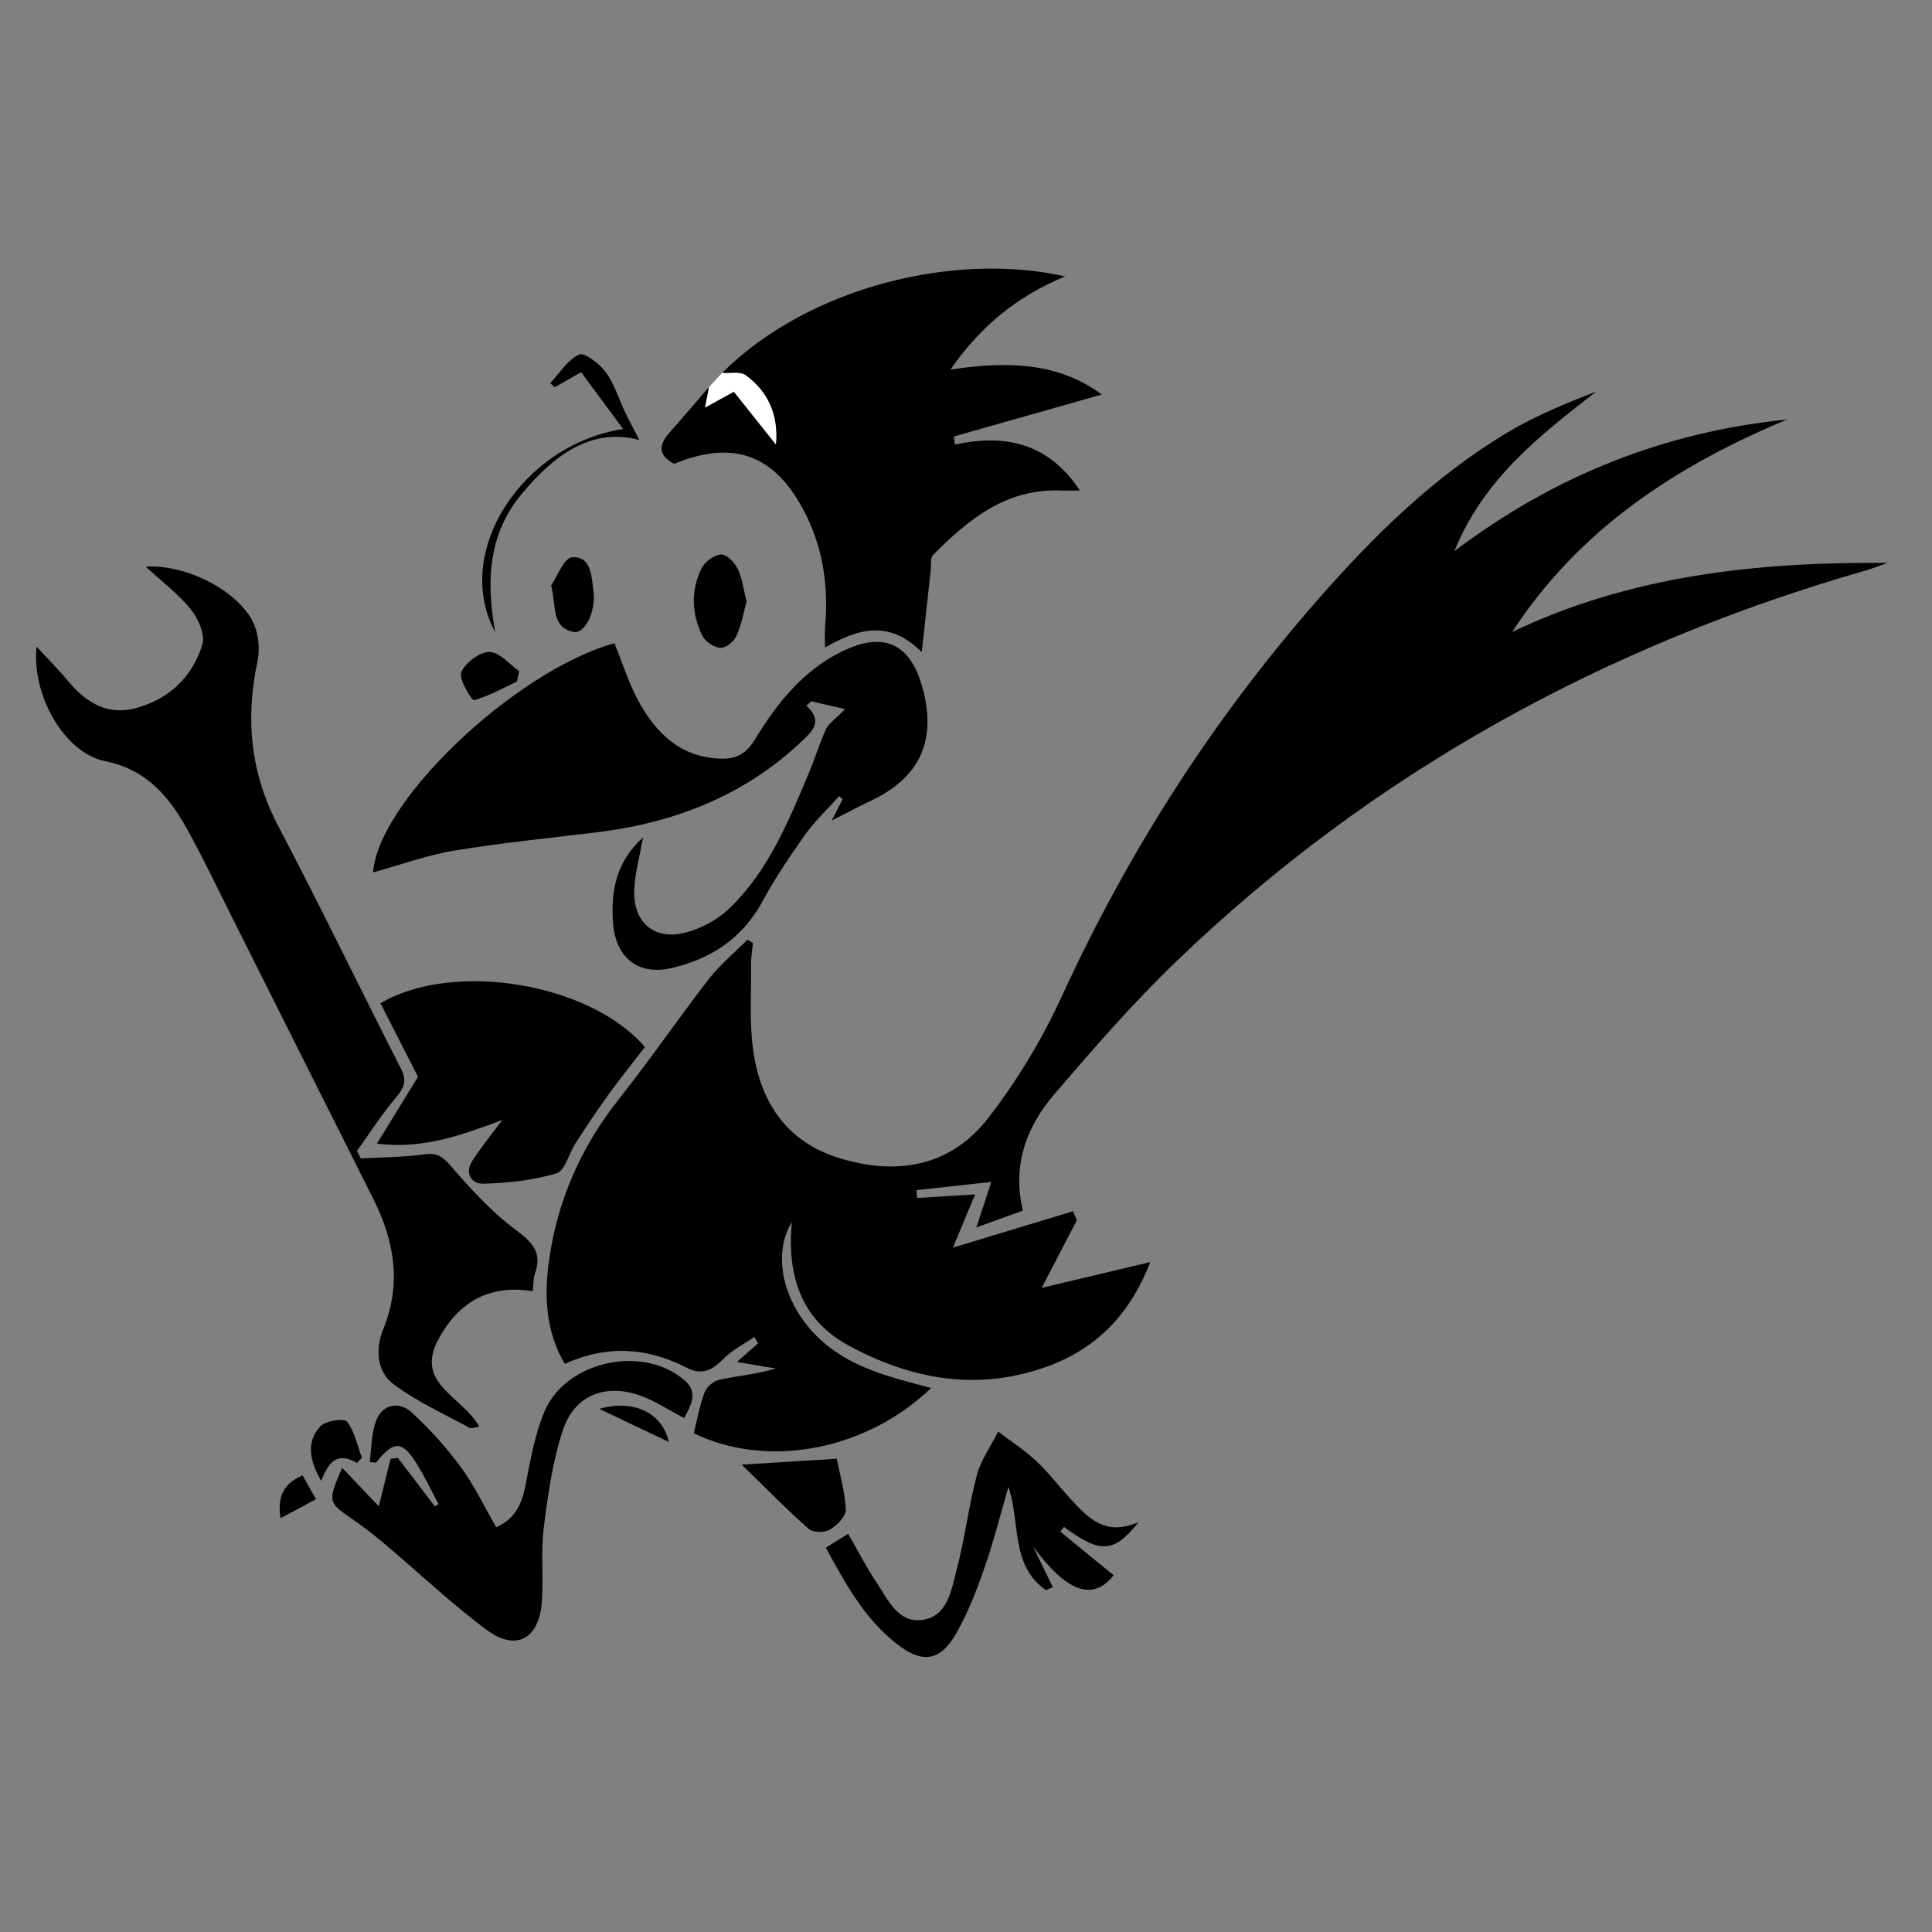 <svg xmlns="http://www.w3.org/2000/svg" xmlns:xlink="http://www.w3.org/1999/xlink" width="96" zoomAndPan="magnify" viewBox="0 0 72 72" height="96" preserveAspectRatio="xMidYMid meet" version="1.0"><rect x="0" y="0" width="72" height="72" fill="#808080" stroke="none"/><defs><clipPath id="1a9e5f6b06"><path d="M 20 14 L 70.344 14 L 70.344 55 L 20 55 Z M 20 14 " clip-rule="nonzero"/></clipPath><clipPath id="cf7b7e6caf"><path d="M 1.344 21 L 21 21 L 21 54 L 1.344 54 Z M 1.344 21 " clip-rule="nonzero"/></clipPath><clipPath id="84e3b4dc3c"><path d="M 24 10.008 L 42 10.008 L 42 25 L 24 25 Z M 24 10.008 " clip-rule="nonzero"/></clipPath><clipPath id="2e3571551f"><path d="M 12 50 L 26 50 L 26 61.758 L 12 61.758 Z M 12 50 " clip-rule="nonzero"/></clipPath><clipPath id="fe230af63e"><path d="M 30 53 L 43 53 L 43 61.758 L 30 61.758 Z M 30 53 " clip-rule="nonzero"/></clipPath></defs><g clip-path="url(#1a9e5f6b06)"><path fill="#000000" d="M 40.129 45.48 C 39.695 46.312 39.262 47.148 38.82 47.996 C 40.176 47.676 41.523 47.355 42.867 47.035 C 42.148 48.902 40.945 50.18 39.203 50.859 C 36.559 51.883 34.008 51.449 31.594 50.125 C 29.836 49.16 29.328 47.512 29.508 45.547 C 28.766 46.766 29.188 48.559 30.445 49.801 C 31.613 50.957 33.148 51.316 34.703 51.727 C 32.25 54.074 28.586 54.738 25.855 53.414 C 25.984 52.898 26.074 52.367 26.262 51.879 C 26.336 51.676 26.602 51.461 26.816 51.418 C 27.5 51.273 28.203 51.211 28.914 51 C 28.48 50.926 28.043 50.855 27.465 50.758 C 27.777 50.48 28.016 50.27 28.254 50.059 C 28.207 49.98 28.16 49.902 28.113 49.824 C 27.715 50.098 27.262 50.324 26.934 50.664 C 26.516 51.094 26.125 51.25 25.578 50.965 C 24.117 50.215 22.625 50.113 21.047 50.828 C 20.328 49.605 20.277 48.289 20.461 46.973 C 20.77 44.75 21.645 42.762 23.043 40.988 C 24.207 39.52 25.27 37.969 26.414 36.488 C 26.832 35.949 27.371 35.508 27.855 35.02 C 27.926 35.059 27.992 35.102 28.059 35.141 C 28.031 35.422 27.984 35.703 27.988 35.984 C 28 37.043 27.922 38.109 28.07 39.148 C 28.344 41.086 29.32 42.562 31.293 43.164 C 33.438 43.816 35.418 43.477 36.82 41.676 C 37.895 40.293 38.824 38.754 39.555 37.164 C 42.043 31.734 45.223 26.77 49.16 22.293 C 51.23 19.934 53.461 17.746 56.172 16.121 C 57.211 15.5 58.34 15.035 59.484 14.594 C 57.387 16.227 55.297 17.836 54.199 20.539 C 57.961 17.703 62.051 16.094 66.605 15.633 C 62.473 17.352 58.855 19.715 56.352 23.551 C 60.781 21.438 65.5 20.938 70.348 20.977 C 70.09 21.066 69.836 21.168 69.574 21.246 C 59.816 24.047 51.145 28.789 43.809 35.855 C 42.211 37.395 40.742 39.086 39.293 40.777 C 38.25 41.992 37.715 43.434 38.121 45.117 C 37.562 45.316 37.035 45.508 36.383 45.746 C 36.566 45.195 36.711 44.754 36.945 44.047 C 35.891 44.16 35.023 44.258 34.156 44.352 C 34.164 44.445 34.172 44.547 34.18 44.645 C 34.848 44.605 35.52 44.562 36.34 44.512 C 36.031 45.25 35.77 45.879 35.512 46.496 C 37.035 46.035 38.512 45.586 39.984 45.141 C 40.035 45.254 40.086 45.363 40.133 45.48 Z M 40.129 45.48 " fill-opacity="1" fill-rule="nonzero"/></g><g clip-path="url(#cf7b7e6caf)"><path fill="#000000" d="M 19.855 48.121 C 18.164 47.84 17.027 48.598 16.316 49.953 C 15.465 51.586 17.27 52.066 17.859 53.168 C 17.715 53.188 17.574 53.25 17.492 53.207 C 16.531 52.684 15.523 52.23 14.656 51.578 C 14.031 51.105 13.992 50.254 14.281 49.539 C 14.977 47.836 14.695 46.238 13.906 44.668 C 12.141 41.145 10.371 37.621 8.605 34.102 C 8.094 33.078 7.602 32.051 7.055 31.047 C 6.355 29.754 5.523 28.688 3.906 28.363 C 2.406 28.059 1.172 25.914 1.363 24.094 C 1.816 24.59 2.203 24.98 2.559 25.406 C 3.242 26.223 4.059 26.688 5.133 26.371 C 6.336 26.02 7.18 25.203 7.539 24.027 C 7.652 23.66 7.398 23.07 7.125 22.727 C 6.684 22.168 6.09 21.727 5.434 21.117 C 7.059 21.023 9.02 22.129 9.488 23.316 C 9.645 23.719 9.684 24.227 9.594 24.652 C 9.137 26.805 9.336 28.824 10.379 30.805 C 11.949 33.785 13.406 36.824 14.941 39.82 C 15.172 40.273 15.07 40.527 14.77 40.883 C 14.238 41.512 13.789 42.211 13.305 42.887 C 13.352 42.98 13.398 43.078 13.449 43.172 C 14.242 43.125 15.039 43.125 15.824 43.02 C 16.297 42.953 16.504 43.109 16.812 43.465 C 17.547 44.316 18.324 45.168 19.227 45.84 C 19.852 46.305 20.215 46.688 19.934 47.469 C 19.871 47.641 19.887 47.844 19.852 48.121 Z M 19.855 48.121 " fill-opacity="1" fill-rule="nonzero"/></g><g clip-path="url(#84e3b4dc3c)"><path fill="#000000" d="M 26.91 13.898 C 30.18 10.652 35.633 9.383 39.695 10.301 C 37.91 11.035 36.547 12.156 35.418 13.773 C 37.52 13.457 39.43 13.492 41.059 14.703 C 39.227 15.223 37.391 15.746 35.551 16.266 C 35.562 16.367 35.574 16.469 35.586 16.566 C 37.453 16.172 39.051 16.488 40.246 18.281 C 39.949 18.281 39.754 18.289 39.562 18.281 C 37.52 18.188 36.102 19.344 34.777 20.676 C 34.66 20.793 34.707 21.082 34.68 21.293 C 34.578 22.223 34.477 23.152 34.352 24.301 C 33.109 23.074 31.969 23.438 30.746 24.129 C 30.746 23.809 30.734 23.609 30.746 23.418 C 30.891 21.836 30.668 20.324 29.898 18.922 C 28.793 16.91 27.289 16.402 25.125 17.285 C 24.543 16.984 24.523 16.605 24.941 16.133 C 25.445 15.57 25.93 14.992 26.422 14.422 C 26.379 14.641 26.332 14.859 26.27 15.191 C 26.676 14.965 26.977 14.801 27.344 14.598 C 27.871 15.258 28.391 15.91 28.91 16.566 C 29.008 15.445 28.605 14.594 27.781 13.984 C 27.578 13.836 27.199 13.926 26.902 13.902 Z M 26.91 13.898 " fill-opacity="1" fill-rule="nonzero"/></g><path fill="#000000" d="M 31.496 26.426 C 31.043 26.324 30.645 26.23 30.238 26.137 L 30.051 26.297 C 30.668 26.863 30.297 27.227 29.926 27.582 C 27.777 29.637 25.168 30.656 22.258 31.016 C 20.484 31.234 18.699 31.406 16.934 31.699 C 15.902 31.871 14.902 32.238 13.906 32.512 C 14.07 29.898 19.152 25.023 22.898 23.969 C 23.191 24.691 23.426 25.445 23.793 26.125 C 24.461 27.348 25.391 28.25 26.914 28.273 C 27.488 28.281 27.832 28.055 28.141 27.547 C 28.953 26.219 29.91 25 31.363 24.285 C 32.918 23.52 33.926 23.965 34.379 25.629 C 34.922 27.613 34.273 28.992 32.422 29.859 C 31.984 30.062 31.562 30.293 30.992 30.582 C 31.172 30.23 31.289 30.008 31.402 29.789 C 31.359 29.75 31.316 29.711 31.273 29.668 C 30.84 30.152 30.363 30.602 29.988 31.129 C 29.422 31.926 28.875 32.746 28.41 33.602 C 27.664 34.969 26.504 35.73 25.043 36.074 C 23.777 36.371 22.934 35.688 22.844 34.375 C 22.766 33.195 22.957 32.125 23.961 31.211 C 23.836 31.938 23.66 32.551 23.637 33.172 C 23.59 34.312 24.316 35.016 25.426 34.781 C 26.074 34.645 26.758 34.273 27.234 33.805 C 28.637 32.43 29.379 30.625 30.129 28.844 C 30.363 28.293 30.535 27.719 30.781 27.172 C 30.875 26.969 31.105 26.824 31.492 26.426 Z M 31.496 26.426 " fill-opacity="1" fill-rule="nonzero"/><path fill="#000000" d="M 14.18 37.387 C 16.895 35.789 21.984 36.629 24.035 39.02 C 23.59 39.594 23.121 40.18 22.68 40.785 C 22.254 41.375 21.848 41.988 21.449 42.602 C 21.203 42.984 21.059 43.629 20.738 43.727 C 19.871 43.988 18.938 44.086 18.027 44.113 C 17.582 44.129 17.293 43.734 17.609 43.25 C 17.938 42.742 18.324 42.27 18.719 41.738 C 17.254 42.285 15.781 42.84 14.047 42.621 C 14.578 41.758 15.066 40.961 15.578 40.129 C 15.141 39.277 14.672 38.352 14.18 37.391 Z M 14.18 37.387 " fill-opacity="1" fill-rule="nonzero"/><g clip-path="url(#2e3571551f)"><path fill="#000000" d="M 18.492 56.914 C 19.195 56.605 19.445 56.059 19.578 55.375 C 19.762 54.445 19.922 53.496 20.281 52.625 C 21.074 50.707 24 50.086 25.543 51.469 C 26.035 51.91 25.734 52.391 25.496 52.848 C 24.934 52.555 24.438 52.223 23.891 52.02 C 22.574 51.539 21.414 51.984 20.977 53.297 C 20.59 54.465 20.418 55.719 20.262 56.949 C 20.148 57.859 20.262 58.797 20.191 59.715 C 20.086 61.078 19.23 61.551 18.145 60.746 C 16.84 59.781 15.656 58.652 14.41 57.602 C 14.016 57.266 13.609 56.945 13.188 56.652 C 12.207 55.98 12.203 55.984 12.75 54.699 C 13.277 55.254 13.762 55.766 14.117 56.137 C 14.25 55.602 14.402 54.984 14.555 54.367 C 14.648 54.355 14.738 54.344 14.828 54.332 C 15.289 54.938 15.746 55.535 16.203 56.137 C 16.25 56.109 16.297 56.078 16.344 56.055 C 16.082 55.562 15.844 55.062 15.555 54.59 C 14.988 53.672 14.684 53.668 14.012 54.508 C 13.934 54.504 13.855 54.496 13.777 54.484 C 13.855 53.949 13.832 53.367 14.043 52.887 C 14.289 52.309 14.898 52.23 15.34 52.633 C 16.008 53.25 16.633 53.938 17.176 54.676 C 17.68 55.367 18.055 56.16 18.492 56.914 Z M 18.492 56.914 " fill-opacity="1" fill-rule="nonzero"/></g><g clip-path="url(#fe230af63e)"><path fill="#000000" d="M 42.43 56.727 C 41.512 57.891 40.984 57.898 39.652 56.902 C 39.605 56.957 39.559 57.02 39.512 57.078 C 40.172 57.617 40.84 58.164 41.504 58.707 C 40.734 59.668 39.781 59.367 38.496 57.629 C 38.742 58.137 38.992 58.648 39.238 59.152 C 39.152 59.188 39.07 59.223 38.984 59.258 C 37.66 58.367 38.031 56.754 37.582 55.41 C 37.277 56.461 37.023 57.473 36.68 58.449 C 36.398 59.27 36.078 60.082 35.656 60.836 C 35.047 61.918 34.379 62.023 33.398 61.246 C 32.219 60.32 31.512 59.031 30.777 57.676 C 31.062 57.5 31.301 57.348 31.609 57.16 C 31.969 57.785 32.273 58.391 32.648 58.945 C 33.078 59.586 33.453 60.488 34.359 60.371 C 35.324 60.25 35.453 59.246 35.656 58.484 C 35.957 57.332 36.098 56.133 36.402 54.984 C 36.555 54.41 36.926 53.891 37.199 53.352 C 37.672 53.711 38.176 54.035 38.609 54.441 C 39.066 54.863 39.445 55.367 39.867 55.828 C 40.523 56.543 41.176 57.281 42.434 56.723 Z M 42.43 56.727 " fill-opacity="1" fill-rule="nonzero"/></g><path fill="#000000" d="M 27.645 54.582 C 28.938 54.504 30.004 54.434 31.184 54.363 C 31.301 54.961 31.492 55.609 31.52 56.262 C 31.523 56.512 31.191 56.852 30.926 57.004 C 30.73 57.121 30.301 57.121 30.141 56.98 C 29.316 56.254 28.547 55.461 27.641 54.582 Z M 27.645 54.582 " fill-opacity="1" fill-rule="nonzero"/><path fill="#000000" d="M 23.828 16.398 C 22.027 15.914 20.641 16.973 19.453 18.395 C 18.234 19.848 18.09 21.578 18.457 23.562 C 16.848 20.605 19.441 16.574 23.223 15.988 C 22.684 15.258 22.176 14.578 21.656 13.871 C 21.277 14.086 20.977 14.258 20.676 14.43 C 20.617 14.379 20.559 14.332 20.504 14.281 C 20.855 13.906 21.152 13.41 21.582 13.215 C 21.781 13.125 22.34 13.551 22.57 13.863 C 22.887 14.289 23.043 14.828 23.273 15.312 C 23.461 15.699 23.664 16.078 23.828 16.402 Z M 23.828 16.398 " fill-opacity="1" fill-rule="nonzero"/><path fill="#000000" d="M 27.824 22.406 C 27.711 22.824 27.633 23.289 27.445 23.699 C 27.352 23.906 27.047 24.16 26.852 24.145 C 26.609 24.129 26.281 23.91 26.172 23.688 C 25.77 22.867 25.742 21.996 26.145 21.176 C 26.27 20.934 26.609 20.68 26.867 20.664 C 27.066 20.648 27.371 20.953 27.488 21.191 C 27.66 21.547 27.707 21.961 27.82 22.406 Z M 27.824 22.406 " fill-opacity="1" fill-rule="nonzero"/><path fill="#000000" d="M 20.539 21.82 C 20.75 21.516 21.023 20.773 21.332 20.766 C 22.051 20.73 22.047 21.512 22.117 22.043 C 22.215 22.805 21.781 23.641 21.371 23.551 C 20.535 23.371 20.742 22.605 20.539 21.82 Z M 20.539 21.82 " fill-opacity="1" fill-rule="nonzero"/><path fill="#000000" d="M 19.266 25.398 C 18.734 25.648 18.219 25.941 17.664 26.094 C 17.586 26.113 17.086 25.309 17.188 25.055 C 17.34 24.703 17.867 24.301 18.234 24.297 C 18.605 24.293 18.98 24.754 19.348 25.012 C 19.32 25.141 19.293 25.27 19.266 25.398 Z M 19.266 25.398 " fill-opacity="1" fill-rule="nonzero"/><path fill="#ffffff" d="M 26.91 13.898 C 27.207 13.922 27.586 13.836 27.789 13.984 C 28.613 14.586 29.016 15.441 28.918 16.562 C 28.398 15.91 27.879 15.254 27.352 14.598 C 26.984 14.797 26.684 14.961 26.277 15.188 C 26.344 14.859 26.387 14.641 26.43 14.418 C 26.59 14.246 26.754 14.07 26.91 13.898 Z M 26.91 13.898 " fill-opacity="1" fill-rule="nonzero"/><path fill="#000000" d="M 13.297 54.52 C 12.52 54.059 12.227 54.555 11.969 55.188 C 11.547 54.445 11.391 53.75 11.941 53.152 C 12.133 52.945 12.828 52.844 12.934 52.98 C 13.219 53.352 13.316 53.867 13.488 54.328 C 13.426 54.391 13.359 54.457 13.297 54.52 Z M 13.297 54.52 " fill-opacity="1" fill-rule="nonzero"/><path fill="#000000" d="M 24.926 53.738 C 24.004 53.297 23.262 52.945 22.332 52.504 C 23.605 52.141 24.672 52.633 24.926 53.738 Z M 24.926 53.738 " fill-opacity="1" fill-rule="nonzero"/><path fill="#000000" d="M 10.453 56.578 C 10.344 55.859 10.5 55.312 11.277 54.984 C 11.465 55.312 11.617 55.59 11.777 55.871 C 11.324 56.113 10.898 56.34 10.453 56.578 Z M 10.453 56.578 " fill-opacity="1" fill-rule="nonzero"/></svg>
